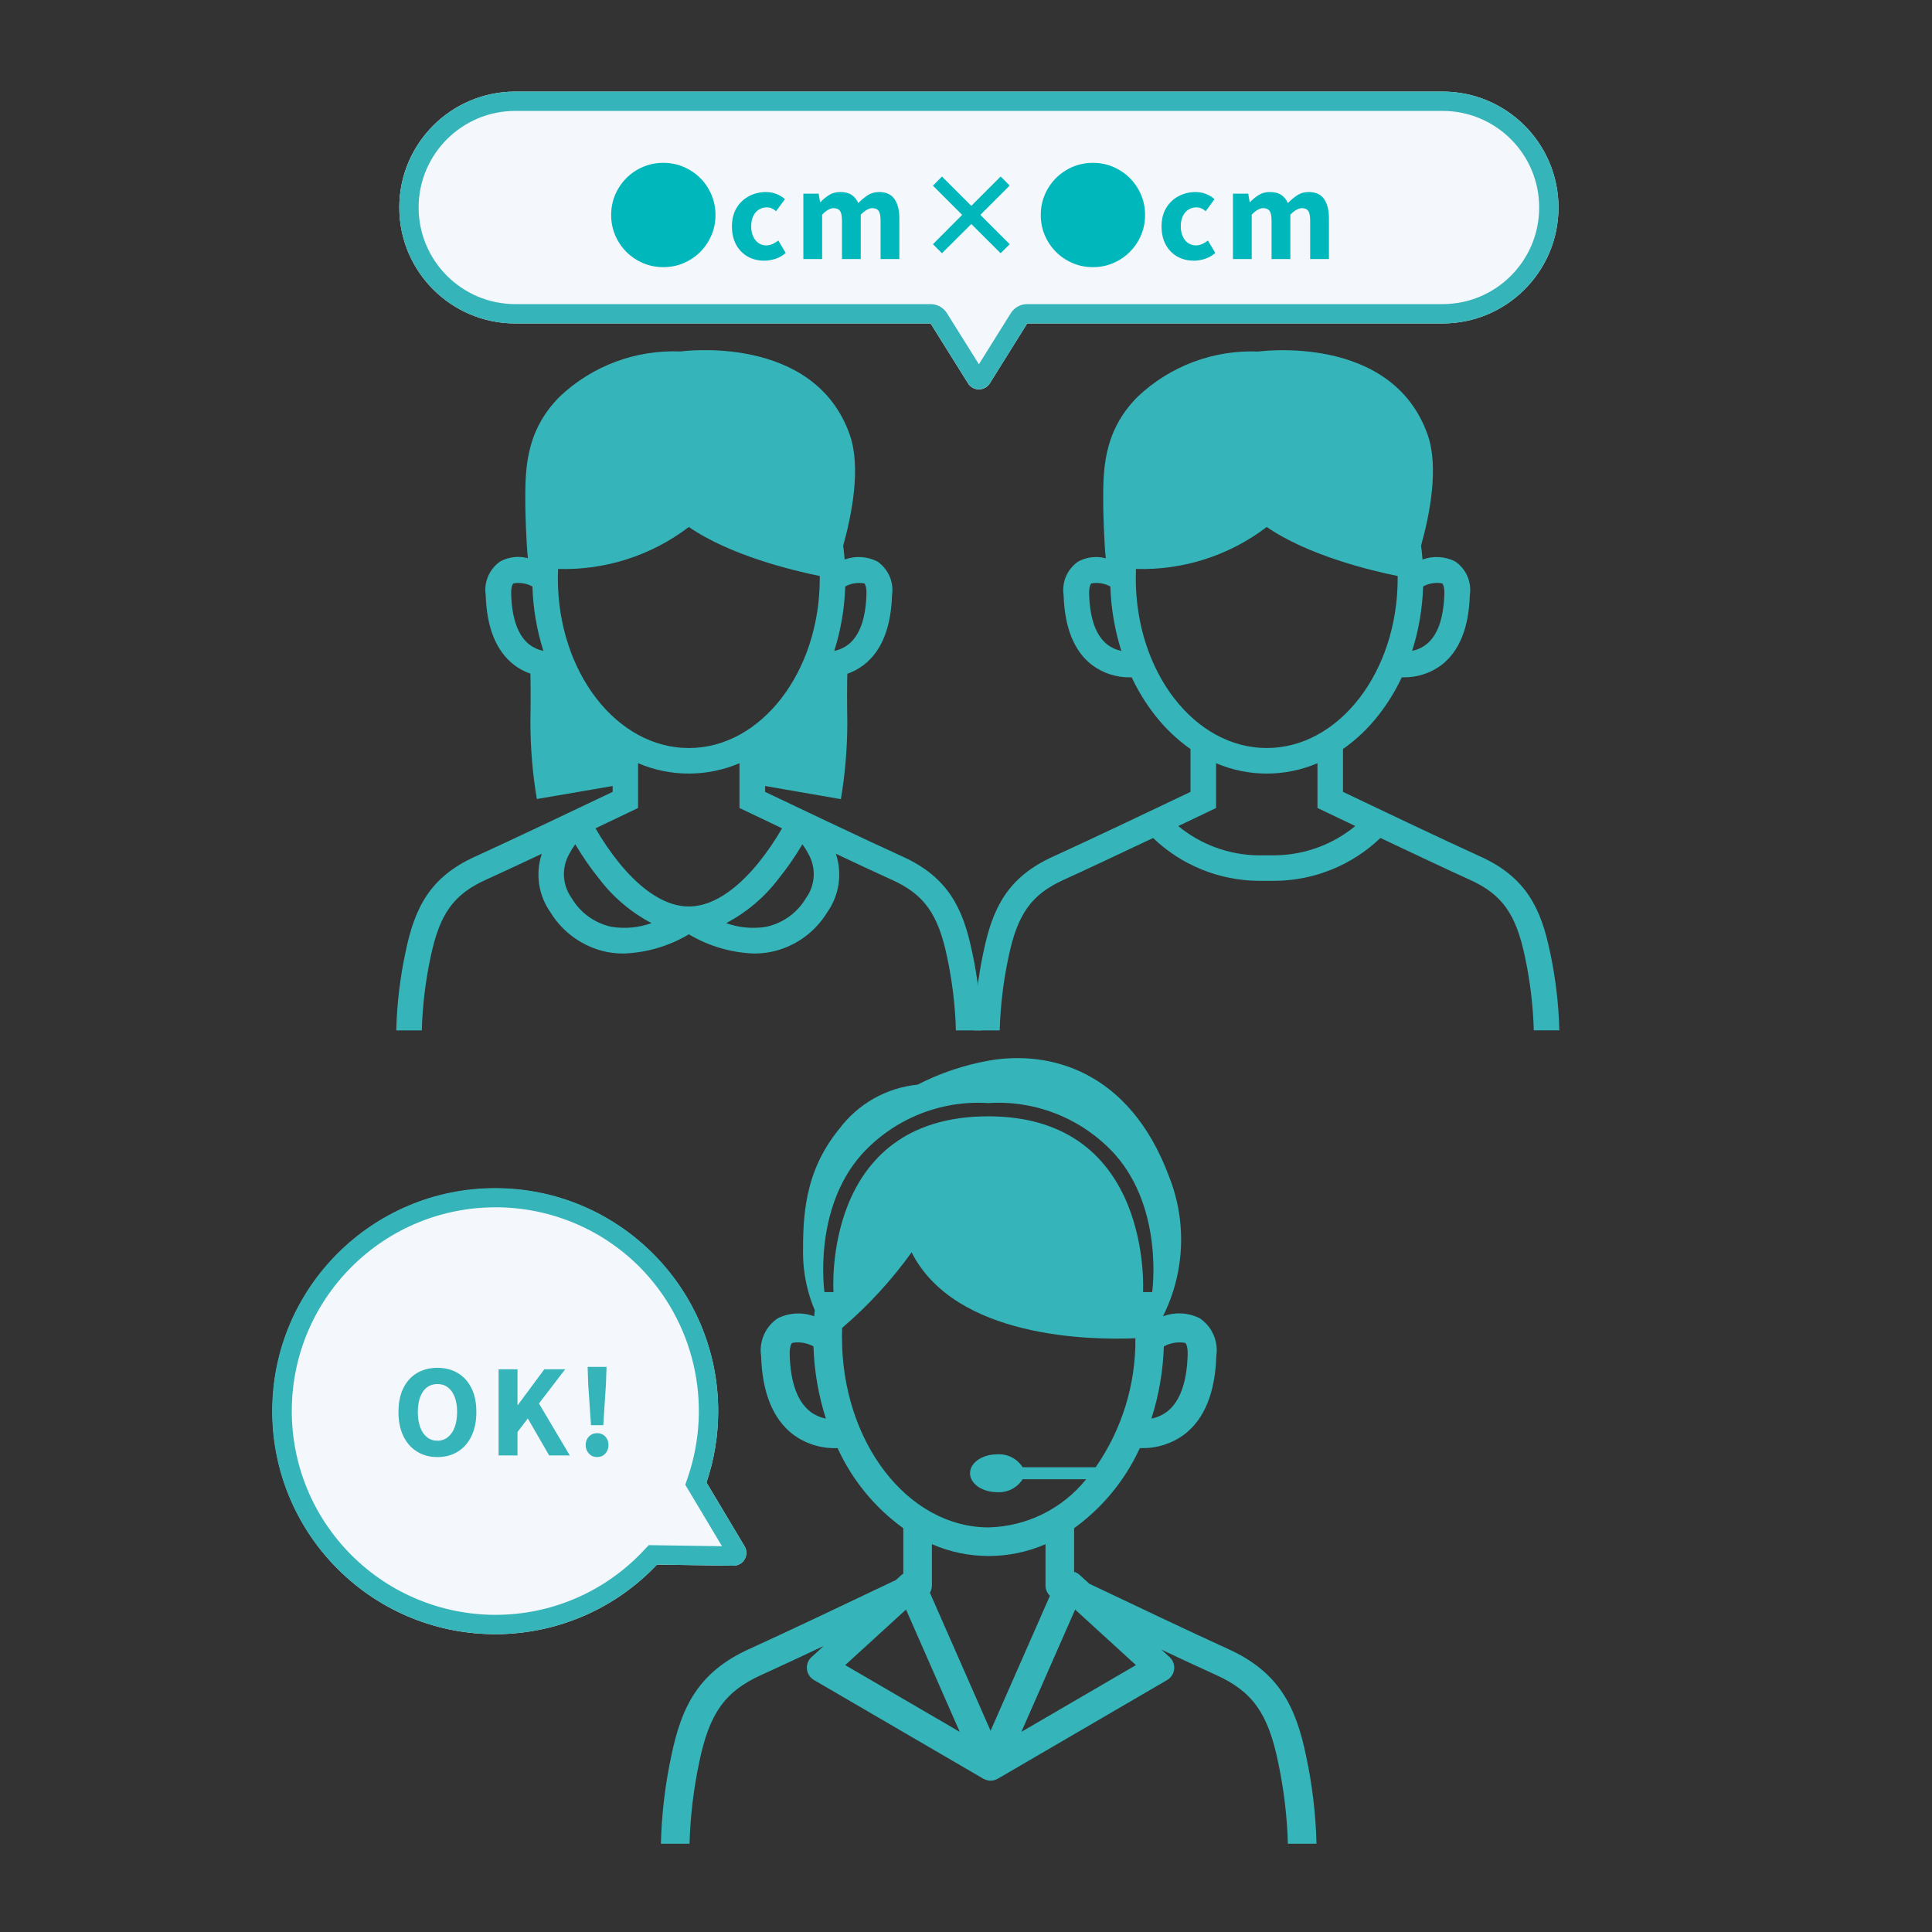 <?xml version="1.0" encoding="UTF-8"?>
<svg id="_レイヤー_1" data-name="レイヤー_1" xmlns="http://www.w3.org/2000/svg" xmlns:xlink="http://www.w3.org/1999/xlink" version="1.1" viewBox="0 0 150 150">
  <rect x="0" y="0" width="150" height="150" fill="#333333" stroke="none"/>
  <!-- Generator: Adobe Illustrator 29.4.0, SVG Export Plug-In . SVG Version: 2.1.0 Build 152)  -->
  <defs>
    <style>
      .st0 {
        fill: none;
      }

      .st1 {
        fill: #00b7bb;
      }

      .st2 {
        fill: #f4f7fb;
      }

      .st3 {
        isolation: isolate;
      }

      .st4 {
        clip-path: url(#clippath-1);
      }

      .st5 {
        clip-path: url(#clippath-2);
      }

      .st6 {
        fill: #35b4b9;
      }

      .st7 {
        clip-path: url(#clippath);
      }
    </style>
    <clipPath id="clippath">
      <rect class="st0" x="30.764" y="27.187" width="45.434" height="52.814"/>
    </clipPath>
    <clipPath id="clippath-1">
      <rect class="st0" x="75.634" y="27.189" width="45.431" height="52.811"/>
    </clipPath>
    <clipPath id="clippath-2">
      <rect class="st0" x="51.312" y="82.148" width="50.902" height="61"/>
    </clipPath>
  </defs>
  <g id="_グループ_37875" data-name="グループ_37875">
    <g id="_グループ_37854" data-name="グループ_37854">
      <g id="_グループ_37859" data-name="グループ_37859">
        <g class="st7">
          <g id="_グループ_37858" data-name="グループ_37858">
            <path id="_パス_27906" data-name="パス_27906" class="st6" d="M75.483,73.947c-.7-3.4-1.852-5.837-5.424-7.45-2.562-1.157-8.757-4.109-10.658-5.016v-.455l5.885,1.019c.331-1.967.498-3.958.5-5.952-.032-1.848-.018-3.081,0-3.781.458-.157.887-.388,1.271-.683,1.383-1.064,2.123-2.89,2.2-5.425.154-1.021-.293-2.039-1.148-2.617-.788-.396-1.704-.449-2.532-.147-.027-.361-.065-.718-.113-1.073.677-2.43,1.395-6.086.516-8.6-2.777-7.931-13.15-6.48-13.15-6.48-3.468-.148-6.847,1.114-9.368,3.5-2.778,2.778-2.678,5.929-2.678,8.371,0,.5.069,3,.2,4.176-.716-.188-1.477-.1-2.131.247-.852.579-1.297,1.595-1.144,2.614.078,2.536.819,4.361,2.2,5.425.384.295.813.526,1.271.683.017.7.031,1.933,0,3.781.002,1.994.169,3.985.5,5.952l5.885-1.01v.455c-1.9.908-8.1,3.859-10.658,5.016-3.576,1.613-4.728,4.047-5.428,7.45-.425,1.991-.664,4.018-.714,6.053h1.983c.054-1.901.28-3.793.674-5.653.7-3.38,1.78-4.9,4.3-6.042,1.032-.467,2.651-1.218,4.343-2.018-.513,1.534-.264,3.221.67,4.542.974,1.598,2.571,2.716,4.406,3.085.422.079.851.118,1.281.117,1.785-.064,3.525-.576,5.059-1.491,1.534.915,3.274,1.427,5.059,1.491.43,0,.859-.038,1.281-.117,1.835-.369,3.432-1.487,4.406-3.085.934-1.321,1.183-3.008.67-4.542,1.691.8,3.311,1.553,4.345,2.02,2.517,1.137,3.6,2.661,4.3,6.042.394,1.86.62,3.752.674,5.653h1.984c-.051-2.035-.29-4.062-.715-6.053M43.313,44.908c0-.247.005-.491.016-.734,3.658.112,7.243-1.039,10.152-3.259,3.207,2.214,8.088,3.385,10.166,3.807v.186c0,7.261-4.561,13.169-10.168,13.169s-10.166-5.908-10.166-13.169M67.089,45.291c.1.061.2.348.182.851-.058,1.9-.534,3.214-1.412,3.9-.319.246-.691.415-1.087.493.513-1.619.799-3.302.851-5,.447-.244.964-.329,1.466-.242M39.689,46.144c-.016-.5.08-.79.182-.851.502-.087,1.019-.002,1.466.242.051,1.698.338,3.381.851,5-.396-.078-.768-.247-1.087-.493-.879-.688-1.354-2-1.412-3.9M47.496,71.961c-1.305-.273-2.435-1.083-3.112-2.232-.732-1.014-.802-2.363-.178-3.447.132-.257.284-.502.456-.734.556.942,1.179,1.841,1.866,2.692,1.086,1.426,2.47,2.597,4.057,3.431-.989.353-2.051.452-3.088.289M62.575,69.729c-.677,1.148-1.806,1.958-3.11,2.232-1.037.163-2.099.064-3.088-.289,1.587-.834,2.971-2.005,4.057-3.431.686-.851,1.31-1.75,1.865-2.692.172.232.324.477.456.734.623,1.084.554,2.432-.178,3.446M58.865,67.018c-1.252,1.533-3.2,3.36-5.388,3.36s-4.136-1.827-5.388-3.36c-.689-.852-1.309-1.758-1.854-2.709,1.574-.748,2.711-1.292,2.741-1.307l.564-.27v-3.477c2.514,1.074,5.359,1.074,7.873,0v3.477l.564.27c.03.014,1.167.558,2.741,1.307-.545.951-1.164,1.857-1.853,2.709"/>
          </g>
        </g>
      </g>
      <g id="_グループ_37861" data-name="グループ_37861">
        <g class="st4">
          <g id="_グループ_37860" data-name="グループ_37860">
            <path id="_パス_27907" data-name="パス_27907" class="st6" d="M120.35,73.946c-.7-3.4-1.852-5.836-5.424-7.449-2.562-1.157-8.756-4.108-10.657-5.016v-3.326c1.041-.733,1.968-1.616,2.75-2.62.714-.911,1.323-1.899,1.814-2.947h.131c1.064.016,2.102-.322,2.954-.959,1.383-1.064,2.123-2.89,2.2-5.425.154-1.019-.29-2.036-1.142-2.616-.788-.396-1.704-.449-2.532-.147-.027-.361-.065-.718-.113-1.073.677-2.429,1.395-6.086.516-8.6-2.777-7.929-13.148-6.474-13.148-6.474-3.467-.147-6.846,1.117-9.366,3.504-2.78,2.778-2.68,5.928-2.68,8.37,0,.5.069,3,.2,4.175-.716-.188-1.477-.1-2.131.247-.852.579-1.297,1.594-1.144,2.613.078,2.536.818,4.361,2.2,5.425.852.638,1.891.975,2.955.96h.131c.492,1.048,1.1,2.038,1.815,2.949.782,1.004,1.709,1.887,2.75,2.62v3.326c-1.9.907-8.1,3.859-10.657,5.016-3.571,1.611-4.723,4.044-5.423,7.447-.425,1.991-.665,4.018-.716,6.053h1.985c.054-1.901.28-3.793.674-5.653.7-3.38,1.78-4.9,4.3-6.041,1.565-.707,4.466-2.074,6.932-3.243,2.202,2.109,5.126,3.298,8.175,3.326h1.3c3.05-.028,5.975-1.218,8.177-3.329,2.466,1.169,5.367,2.537,6.932,3.243,2.517,1.137,3.6,2.661,4.3,6.041.394,1.86.62,3.752.674,5.652h1.984c-.051-2.035-.29-4.062-.715-6.053M111.956,45.288c.1.061.2.348.182.851-.059,1.9-.534,3.214-1.412,3.9-.319.246-.691.415-1.086.493.513-1.619.799-3.302.851-5,.447-.244.964-.329,1.466-.242M85.973,50.045c-.878-.688-1.354-2-1.412-3.9-.015-.5.08-.79.182-.851.502-.087,1.019-.002,1.466.242.051,1.698.338,3.381.851,5-.396-.078-.768-.247-1.087-.493M88.182,44.907c0-.246.006-.491.016-.734,3.657.112,7.242-1.039,10.151-3.258,3.206,2.214,8.087,3.385,10.166,3.807v.186c0,7.261-4.561,13.168-10.167,13.168s-10.166-5.906-10.166-13.167M99.001,66.409h-1.3c-2.273-.027-4.468-.829-6.222-2.274,1.38-.657,2.345-1.118,2.373-1.132l.564-.27v-3.478c2.514,1.074,5.358,1.074,7.872,0v3.476l.564.27c.028.013.993.475,2.373,1.131-1.754,1.445-3.949,2.247-6.222,2.274"/>
          </g>
        </g>
      </g>
    </g>
    <g id="_グループ_37862" data-name="グループ_37862">
      <path id="_合体_24" data-name="合体_24" class="st2" d="M21.157,109.536c.021-9.555,7.784-17.283,17.338-17.262s17.283,7.784,17.262,17.338c-.004,1.867-.31,3.721-.907,5.49l2.955,4.947c.283.474.129,1.088-.345,1.371-.16.095-.343.144-.529.142l-5.923-.088c-6.567,6.935-17.513,7.233-24.448.666-3.461-3.277-5.416-7.838-5.403-12.604Z"/>
      <path id="_合体_24_-_アウトライン" data-name="合体_24_-_アウトライン" class="st6" d="M38.457,125.376c4.337.005,8.483-1.78,11.46-4.934l.453-.478,5.686.084-2.85-4.771.222-.655c1.922-5.711.451-12.017-3.8-16.288-6.197-6.16-16.214-6.129-22.374.068-6.16,6.197-6.129,16.214.068,22.374,2.96,2.942,6.962,4.595,11.135,4.6M38.457,126.876c-9.563.006-17.321-7.742-17.326-17.306-.006-9.563,7.742-17.321,17.306-17.326,9.563-.006,17.321,7.742,17.326,17.306.001,1.888-.307,3.763-.911,5.552l2.955,4.947c.283.474.129,1.088-.345,1.371-.16.095-.343.144-.529.142l-5.923-.088c-3.261,3.454-7.803,5.408-12.553,5.402Z"/>
      <g id="OK_" class="st3">
        <g class="st3">
          <path class="st6" d="M33.96,113.126c-.594,0-1.119-.14-1.575-.419-.456-.278-.812-.681-1.066-1.205-.255-.525-.382-1.151-.382-1.877s.127-1.346.382-1.858.61-.903,1.066-1.17.981-.4,1.575-.4c.6,0,1.126.135,1.58.404.453.271.807.66,1.062,1.171s.382,1.128.382,1.854-.127,1.352-.382,1.877c-.255.524-.609.927-1.062,1.205-.453.279-.979.419-1.58.419ZM33.96,111.857c.312,0,.582-.092.81-.275.228-.183.405-.44.531-.773s.189-.728.189-1.184c0-.45-.063-.839-.189-1.165-.126-.327-.303-.576-.531-.747-.228-.172-.498-.257-.81-.257s-.582.085-.81.257c-.228.171-.403.42-.526.747-.123.326-.185.715-.185,1.165,0,.456.062.851.185,1.184s.298.591.526.773c.228.184.498.275.81.275Z"/>
          <path class="st6" d="M38.712,113v-6.687h1.467v2.771h.027l2.052-2.771h1.62l-2.034,2.654,2.394,4.032h-1.602l-1.656-2.871-.801,1.053v1.818h-1.467Z"/>
          <path class="st6" d="M46.353,113.126c-.252,0-.462-.09-.63-.27-.168-.181-.252-.402-.252-.666s.084-.483.252-.657.378-.261.63-.261c.264,0,.478.087.643.261s.248.393.248.657-.083.485-.248.666c-.165.18-.379.27-.643.27ZM45.885,110.651l-.216-3.187-.045-1.341h1.467l-.045,1.341-.207,3.187h-.954Z"/>
        </g>
      </g>
      <g id="_グループ_37909" data-name="グループ_37909">
        <g class="st5">
          <g id="_グループ_37908" data-name="グループ_37908">
            <path id="_パス_27942" data-name="パス_27942" class="st6" d="M101.412,136.366c-.785-3.813-2.075-6.539-6.077-8.347-2.462-1.112-7.915-3.7-10.761-5.058l-.747-.682c-.124-.112-.271-.195-.432-.242v-3.389c2.21-1.596,3.967-3.738,5.1-6.217h.164c1.191.017,2.355-.36,3.309-1.074,1.549-1.192,2.378-3.237,2.466-6.078.171-1.142-.328-2.28-1.283-2.928-.884-.442-1.911-.499-2.839-.159v-.037c1.679-3.372,1.845-7.298.457-10.8-3.087-8.298-9.357-9.833-14.006-9.007-1.923.344-3.783.972-5.521,1.863-2.419.243-4.626,1.489-6.082,3.437-2.793,3.4-2.813,7.02-2.813,9.756.021,1.487.331,2.955.911,4.324-.016.156-.033.311-.045.468-.928-.339-1.955-.28-2.839.162-.954.647-1.452,1.784-1.282,2.924.088,2.841.917,4.886,2.466,6.078.954.714,2.118,1.092,3.309,1.074h.164c1.133,2.479,2.89,4.621,5.1,6.217v3.527c-.05.029-.097.063-.142.1l-.43.393c-2.6,1.239-8.717,4.15-11.368,5.347-4.003,1.808-5.293,4.53-6.079,8.348-.476,2.231-.744,4.501-.8,6.782h2.223c.06-2.13.313-4.25.755-6.334.78-3.787,1.995-5.495,4.815-6.768,1.155-.521,2.959-1.364,4.846-2.253l-.944.862c-.453.413-.486,1.116-.073,1.57.076.083.164.155.262.211l13.152,7.664c.008,0,.016.005.023.01.069.037.141.068.216.09l.066.018c.083.021.168.032.253.033h0c.085-.001.17-.013.253-.033l.066-.018c.075-.022.148-.053.217-.09.007,0,.015-.005.022-.009l13.152-7.664c.53-.309.71-.989.401-1.519-.057-.098-.128-.186-.211-.262l-.635-.58c1.664.782,3.215,1.505,4.247,1.971,2.82,1.274,4.035,2.982,4.815,6.768.443,2.084.697,4.203.758,6.333h2.221c-.056-2.28-.324-4.55-.8-6.781M90.364,104.534c.502-.274,1.082-.37,1.645-.273.114.069.221.39.2.954-.066,2.13-.6,3.6-1.582,4.371-.362.278-.783.467-1.231.553.58-1.814.905-3.701.964-5.605M62.896,109.586c-.984-.771-1.516-2.238-1.584-4.372-.017-.564.09-.885.2-.954.563-.098,1.143-.001,1.645.273.059,1.904.384,3.791.964,5.605-.448-.086-.869-.275-1.231-.553M64.708,100.315h-.696s-.923-6.358,2.858-10.654c2.501-2.777,6.134-4.257,9.863-4.019,3.729-.238,7.362,1.243,9.862,4.019,3.781,4.3,2.858,10.654,2.858,10.654h-.707s.801-13.644-12.018-13.644c-12.972,0-12.016,13.645-12.016,13.645M65.369,103.832c0-.247.005-.492.014-.735,2.028-1.73,3.839-3.7,5.393-5.866,3.4,6.686,13.927,6.816,17.376,6.671.035,3.576-1.043,7.075-3.084,10.012h-5.672c-.427-.673-1.189-1.057-1.984-1-1.161,0-2.1.657-2.1,1.468s.942,1.468,2.1,1.468c.795.057,1.557-.327,1.984-1h4.933c-1.851,2.296-4.618,3.662-7.566,3.737-6.282,0-11.392-6.618-11.392-14.754M65.622,129.278l4.722-4.311,4.168,9.491-8.89-5.18ZM76.908,134.378l-4.711-10.719c.101-.169.155-.362.156-.559v-3.211c2.812,1.225,6.008,1.225,8.82,0v3.212c.001.3.125.587.342.795l-4.607,10.482ZM79.3,134.46l4.173-9.493,4.721,4.311-8.894,5.182Z"/>
          </g>
        </g>
      </g>
    </g>
    <rect id="_長方形_34225" data-name="長方形_34225" class="st0" width="150" height="150"/>
    <path id="_合体_27" data-name="合体_27" class="st2" d="M75.154,29.757l-2.905-4.645h-32.248c-4.971,0-9-4.029-9-9s4.029-9,9-9h72c4.971,0,9,4.029,9,9s-4.029,9-9,9h-32.249l-2.9,4.646c-.291.47-.907.614-1.377.323-.131-.081-.242-.192-.323-.323l.002-.002Z"/>
    <path id="_合体_27_-_アウトライン" data-name="合体_27_-_アウトライン" class="st6" d="M76.001,28.283l2.478-3.967c.274-.438.755-.705,1.272-.705h32.25c4.142,0,7.5-3.357,7.5-7.5s-3.358-7.5-7.5-7.5H40.001c-4.14.005-7.495,3.36-7.5,7.5.005,4.14,3.36,7.495,7.5,7.5h32.248c.517,0,.998.267,1.272.705l2.481,3.967M76.002,30.226c-.345.002-.666-.176-.847-.469l-2.906-4.645h-32.248c-4.971,0-9-4.029-9-9s4.029-9,9-9h72c4.971,0,9,4.029,9,9s-4.029,9-9,9h-32.249l-2.9,4.646c-.184.292-.506.469-.851.467h0Z"/>
    <g id="_cm_cm" class="st3">
      <g class="st3">
        <path class="st1" d="M47.45,16.692c0-.558.104-1.083.315-1.575.21-.492.5-.923.868-1.291.369-.369.8-.659,1.292-.869.492-.21,1.017-.314,1.575-.314s1.083.104,1.575.314c.492.21.922.5,1.292.869.369.368.658.799.868,1.291s.315,1.018.315,1.575-.105,1.083-.315,1.575-.5.922-.868,1.291c-.369.369-.8.658-1.292.869-.492.21-1.017.314-1.575.314s-1.083-.104-1.575-.314c-.492-.211-.922-.5-1.292-.869-.369-.369-.658-.799-.868-1.291-.21-.492-.315-1.018-.315-1.575Z"/>
        <path class="st1" d="M59.33,20.238c-.474,0-.898-.105-1.273-.315s-.673-.514-.896-.913c-.222-.398-.333-.878-.333-1.436,0-.563.122-1.044.365-1.439.243-.396.565-.699.967-.909s.834-.315,1.296-.315c.312,0,.591.051.837.153.246.102.462.233.648.396l-.684.937c-.12-.103-.237-.177-.351-.226-.114-.048-.234-.071-.36-.071-.246,0-.461.06-.644.18-.183.12-.326.291-.428.513-.102.223-.153.483-.153.783,0,.294.051.554.153.778.102.226.242.397.418.518.177.12.376.181.599.181.174,0,.339-.036.495-.108.156-.072.303-.162.441-.271l.576.964c-.246.216-.518.37-.815.463-.297.093-.583.14-.859.14Z"/>
        <path class="st1" d="M62.372,20.112v-5.076h1.188l.108.657h.027c.21-.216.437-.4.68-.554s.532-.229.869-.229c.36,0,.651.073.873.221.222.147.396.358.522.635.228-.234.469-.436.724-.604.255-.168.551-.252.887-.252.546,0,.945.182,1.197.545s.378.862.378,1.498v3.159h-1.458v-2.97c0-.378-.051-.636-.153-.774-.102-.138-.267-.207-.495-.207-.126,0-.264.042-.414.126-.15.084-.309.21-.477.378v3.447h-1.458v-2.97c0-.378-.053-.636-.158-.774-.105-.138-.271-.207-.5-.207-.126,0-.264.042-.414.126s-.306.21-.468.378v3.447h-1.458Z"/>
        <path class="st1" d="M77.689,19.662l-2.277-2.268-2.277,2.268-.702-.702,2.268-2.276-2.268-2.269.702-.711,2.277,2.277,2.277-2.277.702.702-2.276,2.277,2.276,2.276-.702.702Z"/>
        <path class="st1" d="M80.805,16.692c0-.558.104-1.083.314-1.575.21-.492.5-.923.868-1.291s.8-.659,1.292-.869,1.017-.314,1.574-.314,1.084.104,1.576.314c.491.21.922.5,1.291.869.369.368.658.799.868,1.291s.315,1.018.315,1.575-.105,1.083-.315,1.575-.499.922-.868,1.291-.8.658-1.291.869c-.492.21-1.018.314-1.576.314s-1.082-.104-1.574-.314c-.492-.211-.923-.5-1.292-.869-.368-.369-.658-.799-.868-1.291-.211-.492-.314-1.018-.314-1.575Z"/>
        <path class="st1" d="M92.684,20.238c-.474,0-.898-.105-1.273-.315s-.673-.514-.895-.913c-.223-.398-.334-.878-.334-1.436,0-.563.122-1.044.365-1.439.242-.396.565-.699.967-.909.402-.21.834-.315,1.297-.315.312,0,.59.051.836.153.246.102.463.233.648.396l-.684.937c-.12-.103-.237-.177-.352-.226-.113-.048-.233-.071-.359-.071-.246,0-.461.06-.644.18s-.325.291-.428.513c-.103.223-.153.483-.153.783,0,.294.051.554.153.778.103.226.241.397.419.518.177.12.376.181.598.181.174,0,.34-.036.496-.108.155-.072.303-.162.44-.271l.576.964c-.246.216-.518.37-.815.463-.297.093-.583.14-.859.14Z"/>
        <path class="st1" d="M95.727,20.112v-5.076h1.188l.107.657h.027c.21-.216.437-.4.68-.554s.532-.229.869-.229c.359,0,.65.073.873.221.221.147.396.358.521.635.228-.234.469-.436.725-.604.255-.168.551-.252.887-.252.545,0,.944.182,1.196.545s.378.862.378,1.498v3.159h-1.457v-2.97c0-.378-.052-.636-.154-.774-.102-.138-.267-.207-.494-.207-.127,0-.264.042-.414.126s-.309.21-.477.378v3.447h-1.459v-2.97c0-.378-.053-.636-.157-.774-.104-.138-.271-.207-.499-.207-.127,0-.265.042-.414.126-.15.084-.307.21-.469.378v3.447h-1.457Z"/>
      </g>
    </g>
  </g>
</svg>